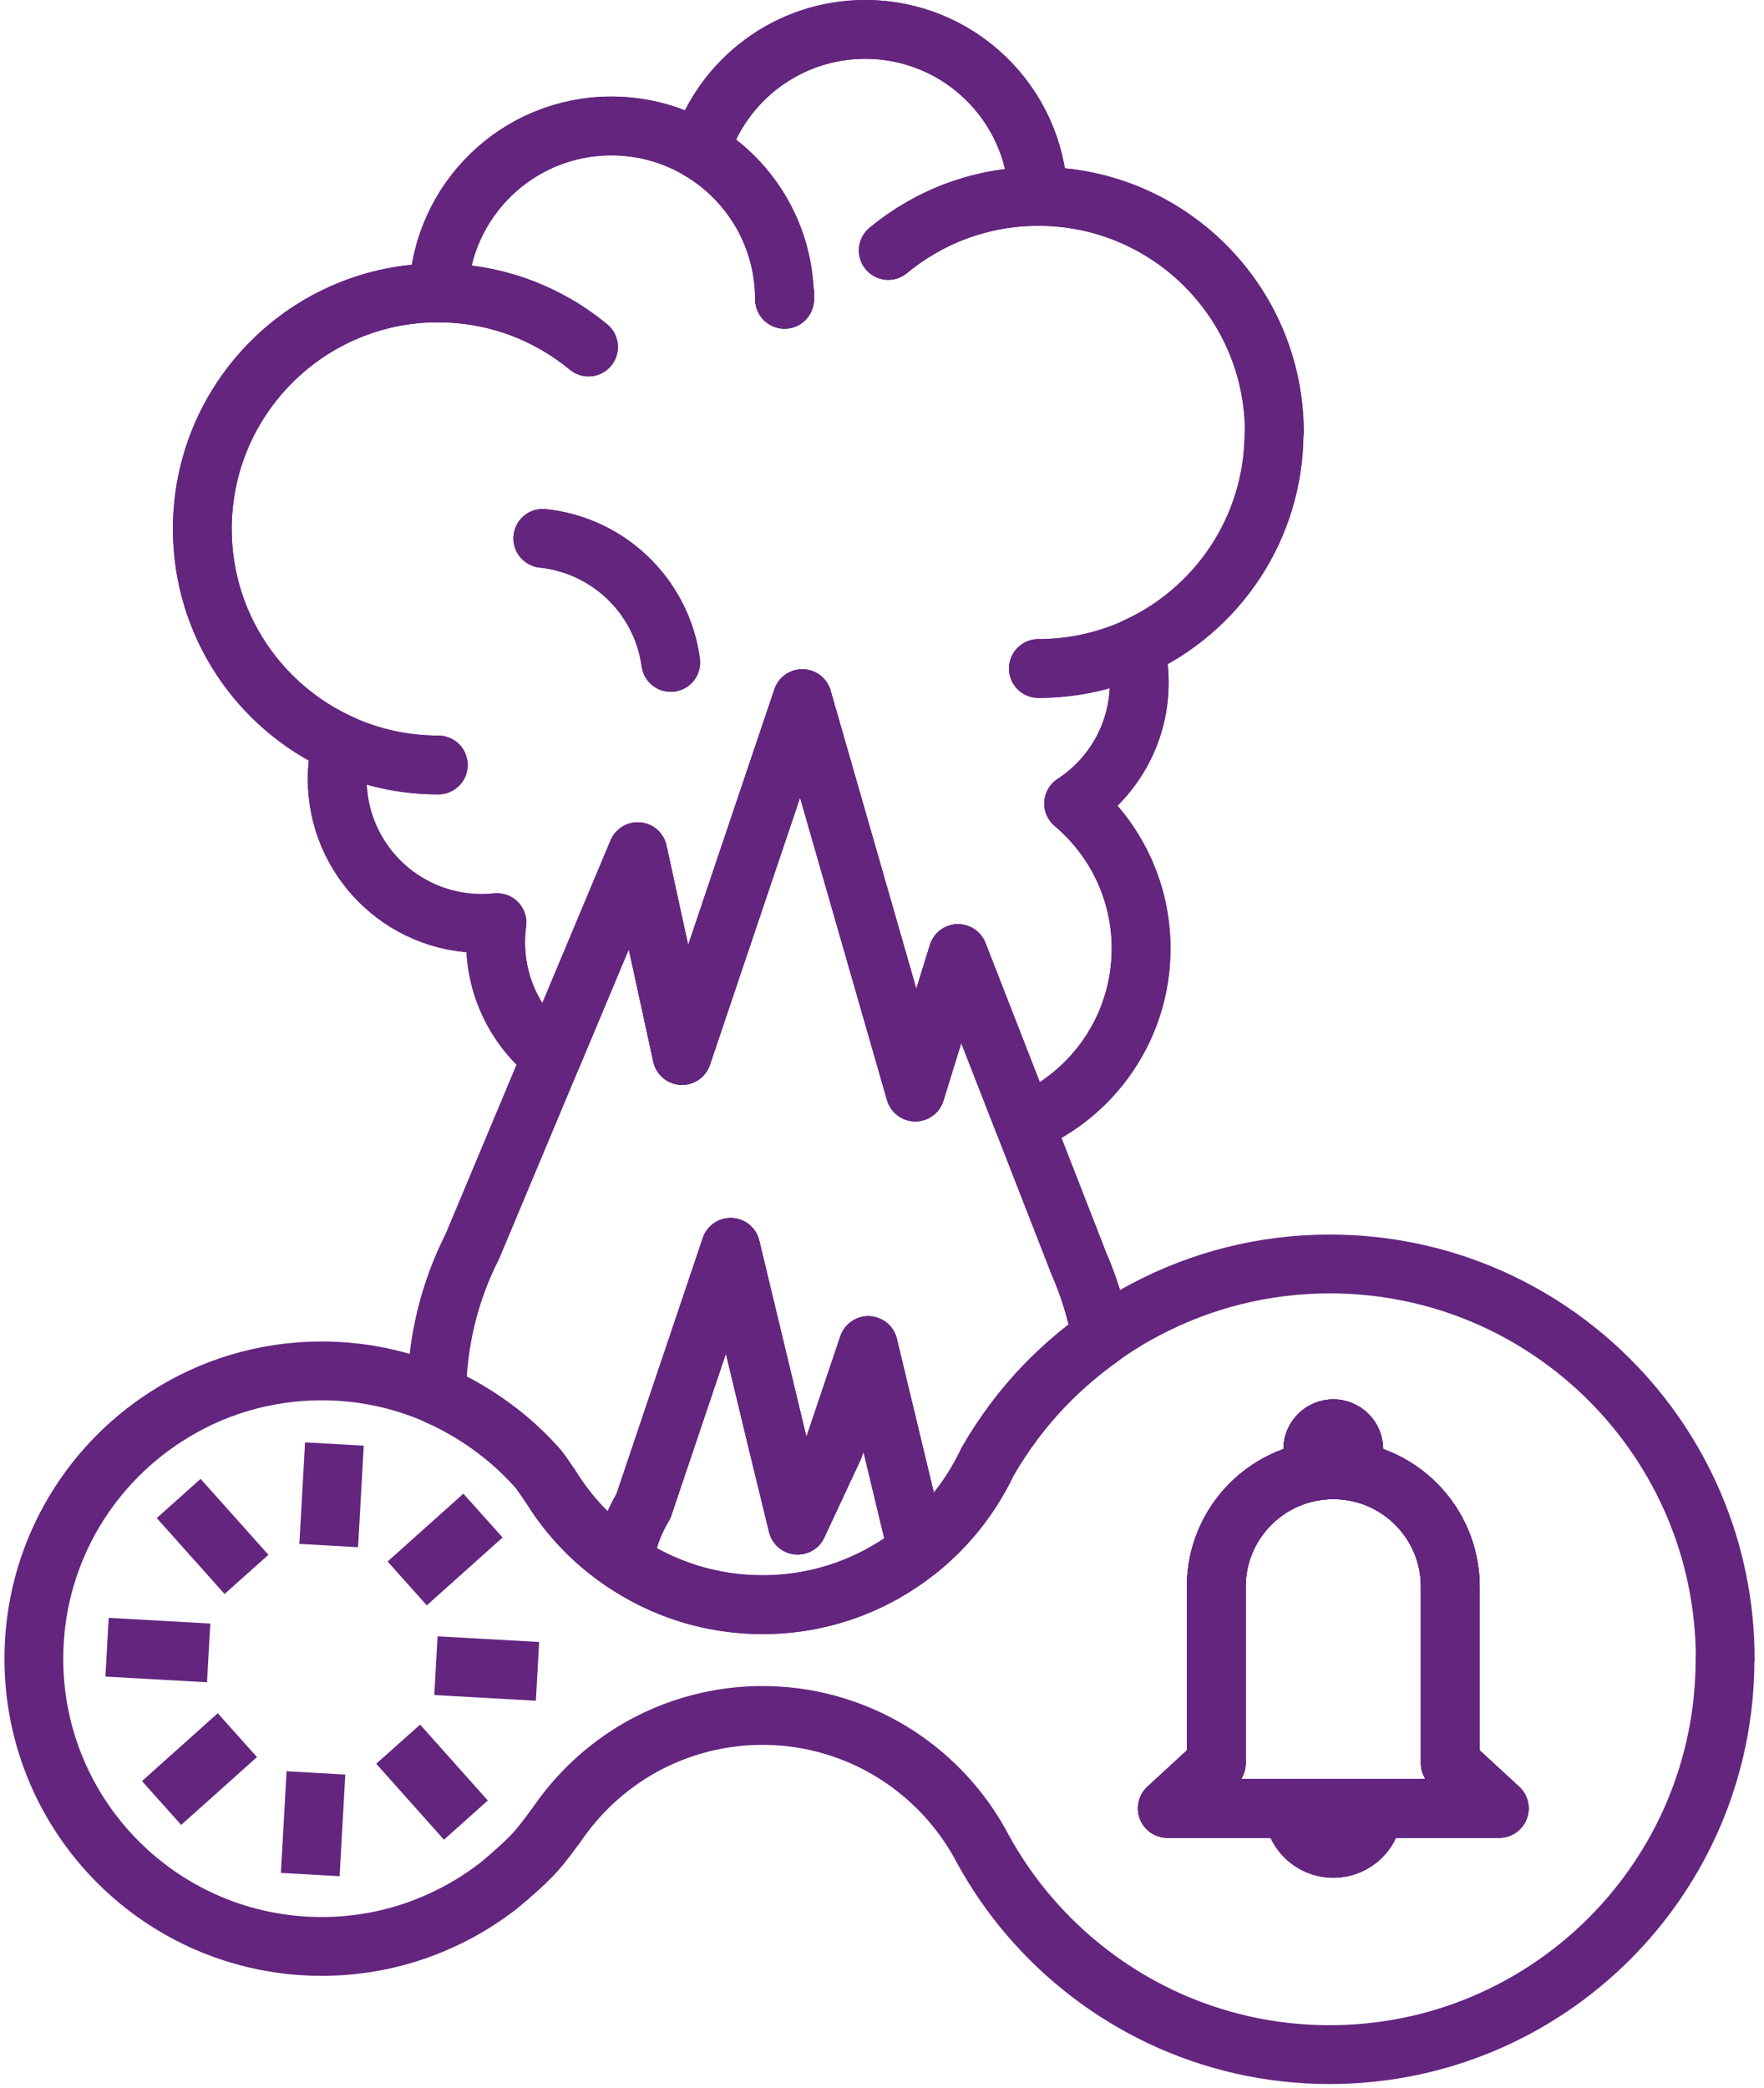 <svg width="120" height="142" viewBox="0 0 120 142" fill="none" xmlns="http://www.w3.org/2000/svg">
<g id="icon brandmeldeanlagen">
<path id="Vector" d="M23.229 50.608C25.239 51.518 27.467 52.019 29.816 52.019" stroke="#64257F" stroke-width="4" stroke-linecap="round" stroke-linejoin="round"/>
<path id="Vector_2" d="M40.035 23.596C37.257 21.303 33.702 19.921 29.83 19.921" stroke="#64257F" stroke-width="4" stroke-linecap="round" stroke-linejoin="round"/>
<path id="Vector_3" d="M47.631 10.238C50.953 12.22 53.217 15.803 53.358 19.928" stroke="#64257F" stroke-width="4" stroke-linecap="round" stroke-linejoin="round"/>
<path id="Vector_4" d="M53.372 19.928V20.352C53.372 20.211 53.372 20.07 53.365 19.928H53.372Z" stroke="#64257F" stroke-width="4" stroke-linecap="round" stroke-linejoin="round"/>
<path id="Vector_5" d="M70.638 45.459C72.986 45.459 75.215 44.952 77.225 44.049" stroke="#64257F" stroke-width="4" stroke-linecap="round" stroke-linejoin="round"/>
<path id="Vector_6" d="M70.631 13.355C66.752 13.355 63.197 14.738 60.425 17.03" stroke="#64257F" stroke-width="4" stroke-linecap="round" stroke-linejoin="round"/>
<path id="Vector_7" d="M36.925 36.608C37.786 36.7 38.618 36.904 39.401 37.201C42.694 38.456 45.142 41.44 45.629 45.044" stroke="#64257F" stroke-width="4" stroke-linecap="round" stroke-linejoin="round"/>
<path id="Vector_8" d="M86.69 29.407C86.69 20.542 79.503 13.355 70.638 13.355H70.631C70.405 7.043 65.228 2 58.859 2C53.591 2 49.134 5.456 47.631 10.231C45.861 9.173 43.802 8.566 41.594 8.566C35.225 8.566 30.056 13.602 29.823 19.914H29.816C20.951 19.914 13.764 27.101 13.764 35.967C13.764 42.483 17.643 48.09 23.229 50.601C23.045 51.363 22.939 52.153 22.939 52.971C22.939 58.395 27.333 62.795 32.771 62.795C33.117 62.795 33.469 62.774 33.808 62.739C33.744 63.176 33.716 63.621 33.716 64.079C33.716 67.246 35.218 70.06 37.539 71.858L43.386 57.915L46.397 71.76L54.578 47.505L62.266 74.249L65.172 64.841L69.679 76.4C74.348 74.468 77.627 69.862 77.627 64.495C77.627 60.546 75.843 57.005 73.036 54.642C75.73 52.893 77.5 49.853 77.5 46.412C77.5 45.594 77.401 44.804 77.211 44.042C82.79 41.531 86.669 35.924 86.669 29.407H86.69ZM53.372 20.344C53.372 20.203 53.372 20.062 53.365 19.921H53.372V20.344Z" stroke="#64257F" stroke-width="4" stroke-linecap="round" stroke-linejoin="round"/>
<path id="Vector_9" d="M74.912 90.908C73.529 91.888 72.246 92.996 71.068 94.209C69.566 95.767 68.268 97.51 67.182 99.393C66.067 101.755 64.431 103.822 62.407 105.43C62.4 105.395 62.393 105.352 62.386 105.317L62.315 105.028L59.064 91.501L56.736 98.405L54.261 103.709L52.745 97.481L49.705 84.822L43.773 102.411C43.082 103.554 42.617 104.852 42.426 106.234C40.43 104.901 38.73 103.145 37.468 101.092C37.355 100.923 36.721 100.006 36.622 99.893C35.811 98.977 34.922 98.137 33.949 97.383C32.651 96.374 31.226 95.514 29.703 94.851C29.724 91.218 30.591 87.791 32.136 84.751L37.532 71.873L43.378 57.929L46.397 71.774L54.578 47.519L62.266 74.256L65.172 64.855L69.685 76.415L73.346 85.802V85.816C74.058 87.424 74.594 89.131 74.912 90.908Z" stroke="#64257F" stroke-width="4" stroke-linecap="round" stroke-linejoin="round"/>
<path id="Vector_10" d="M92.093 98.553C92.093 99.322 91.472 99.943 90.703 99.943C89.934 99.943 89.307 99.322 89.307 98.553C89.307 97.785 89.934 97.157 90.703 97.157C91.472 97.157 92.093 97.785 92.093 98.553Z" stroke="#64257F" stroke-width="4" stroke-linecap="round" stroke-linejoin="round"/>
<path id="Vector_11" d="M101.988 122.97H93.411C93.411 124.472 92.198 125.685 90.703 125.685C89.208 125.685 87.988 124.472 87.988 122.97H79.411L82.74 119.902V107.898C82.74 103.504 86.302 99.943 90.703 99.943C95.104 99.943 98.659 103.504 98.659 107.898V119.902L101.988 122.97Z" stroke="#64257F" stroke-width="4" stroke-linecap="round" stroke-linejoin="round"/>
<g id="Group">
<path id="Vector_12" d="M101.988 122.97H79.411L82.74 119.902V107.898C82.74 103.505 86.302 99.943 90.703 99.943C95.104 99.943 98.659 103.505 98.659 107.898V119.902L101.988 122.97Z" stroke="#64257F" stroke-width="4" stroke-linecap="round" stroke-linejoin="round"/>
<path id="Vector_13" d="M93.411 122.97C93.411 124.473 92.198 125.686 90.703 125.686C89.208 125.686 87.987 124.473 87.987 122.97H93.411Z" stroke="#64257F" stroke-width="4" stroke-linecap="round" stroke-linejoin="round"/>
<path id="Vector_14" d="M92.092 98.553C92.092 99.322 91.472 99.943 90.703 99.943C89.934 99.943 89.306 99.322 89.306 98.553C89.306 97.785 89.934 97.157 90.703 97.157C91.472 97.157 92.092 97.785 92.092 98.553Z" stroke="#64257F" stroke-width="4" stroke-linecap="round" stroke-linejoin="round"/>
</g>
<path id="Vector_15" d="M23.229 50.608C25.239 51.518 27.467 52.019 29.816 52.019" stroke="#64257F" stroke-width="4" stroke-linecap="round" stroke-linejoin="round"/>
<path id="Vector_16" d="M40.035 23.596C37.257 21.303 33.702 19.921 29.83 19.921" stroke="#64257F" stroke-width="4" stroke-linecap="round" stroke-linejoin="round"/>
<path id="Vector_17" d="M47.631 10.238C50.953 12.22 53.217 15.803 53.358 19.928" stroke="#64257F" stroke-width="4" stroke-linecap="round" stroke-linejoin="round"/>
<path id="Vector_18" d="M53.372 19.928V20.352C53.372 20.211 53.372 20.07 53.365 19.928H53.372Z" stroke="#64257F" stroke-width="4" stroke-linecap="round" stroke-linejoin="round"/>
<path id="Vector_19" d="M70.638 45.459C72.986 45.459 75.215 44.952 77.225 44.049" stroke="#64257F" stroke-width="4" stroke-linecap="round" stroke-linejoin="round"/>
<path id="Vector_20" d="M70.631 13.355C66.752 13.355 63.197 14.738 60.425 17.03" stroke="#64257F" stroke-width="4" stroke-linecap="round" stroke-linejoin="round"/>
<path id="Vector_21" d="M36.925 36.608C37.786 36.7 38.618 36.904 39.401 37.201C42.694 38.456 45.142 41.44 45.629 45.044" stroke="#64257F" stroke-width="4" stroke-linecap="round" stroke-linejoin="round"/>
<path id="Vector_22" d="M86.69 29.407C86.69 20.542 79.503 13.355 70.638 13.355H70.631C70.405 7.043 65.228 2 58.859 2C53.591 2 49.134 5.456 47.631 10.231C45.861 9.173 43.802 8.566 41.594 8.566C35.225 8.566 30.056 13.602 29.823 19.914H29.816C20.951 19.914 13.764 27.101 13.764 35.967C13.764 42.483 17.643 48.09 23.229 50.601C23.045 51.363 22.939 52.153 22.939 52.971C22.939 58.395 27.333 62.795 32.771 62.795C33.117 62.795 33.469 62.774 33.808 62.739C33.744 63.176 33.716 63.621 33.716 64.079C33.716 67.246 35.218 70.06 37.539 71.858L43.386 57.915L46.397 71.76L54.578 47.505L62.266 74.249L65.172 64.841L69.679 76.4C74.348 74.468 77.627 69.862 77.627 64.495C77.627 60.546 75.843 57.005 73.036 54.642C75.73 52.893 77.5 49.853 77.5 46.412C77.5 45.594 77.401 44.804 77.211 44.042C82.79 41.531 86.669 35.924 86.669 29.407H86.69ZM53.372 20.344C53.372 20.203 53.372 20.062 53.365 19.921H53.372V20.344Z" stroke="#64257F" stroke-width="4" stroke-linecap="round" stroke-linejoin="round"/>
<g id="Group_2">
<path id="Vector_23" d="M62.407 105.43C59.522 107.736 55.862 109.119 51.877 109.119C48.372 109.119 45.127 108.061 42.426 106.234C42.617 104.852 43.082 103.554 43.773 102.411L49.705 84.822L52.745 97.481L54.261 103.709L56.736 98.405L59.064 91.501L62.315 105.028L62.386 105.317C62.393 105.352 62.4 105.395 62.407 105.43Z" stroke="#64257F" stroke-width="4" stroke-linecap="round" stroke-linejoin="round"/>
<path id="Vector_24" d="M74.912 90.908C73.529 91.888 72.246 92.996 71.068 94.209C69.566 95.767 68.268 97.51 67.182 99.393C66.067 101.755 64.431 103.822 62.407 105.43C62.4 105.395 62.393 105.352 62.386 105.317L62.315 105.028L59.064 91.501L56.736 98.405L54.261 103.709L52.745 97.481L49.705 84.822L43.773 102.411C43.082 103.554 42.617 104.852 42.426 106.234C40.43 104.901 38.73 103.145 37.468 101.092C37.355 100.923 36.721 100.006 36.622 99.893C35.811 98.977 34.922 98.137 33.949 97.383C32.651 96.374 31.226 95.514 29.703 94.851C29.724 91.218 30.591 87.791 32.136 84.751L37.532 71.873L43.378 57.929L46.397 71.774L54.578 47.519L62.266 74.256L65.172 64.855L69.685 76.415L73.346 85.802V85.816C74.058 87.424 74.594 89.131 74.912 90.908Z" stroke="#64257F" stroke-width="4" stroke-linecap="round" stroke-linejoin="round"/>
</g>
<path id="Vector_25" d="M90.703 99.943C86.302 99.943 82.74 103.504 82.74 107.898V119.902L79.411 122.97H87.988C87.988 124.473 89.208 125.686 90.703 125.686C92.198 125.686 93.411 124.473 93.411 122.97H101.988L98.659 119.902V107.898C98.659 103.504 95.097 99.943 90.703 99.943ZM90.703 99.943C89.934 99.943 89.306 99.322 89.306 98.553C89.306 97.785 89.934 97.157 90.703 97.157C91.472 97.157 92.092 97.785 92.092 98.553C92.092 99.322 91.472 99.943 90.703 99.943ZM90.463 85.95C85.935 85.95 81.668 87.071 77.923 89.053C76.872 89.603 75.871 90.224 74.912 90.908C73.529 91.888 72.246 92.996 71.068 94.209C69.566 95.767 68.268 97.51 67.182 99.393C66.067 101.755 64.431 103.822 62.407 105.43C59.522 107.736 55.862 109.119 51.877 109.119C48.372 109.119 45.128 108.061 42.426 106.234C40.43 104.901 38.731 103.145 37.468 101.092C37.355 100.923 36.721 100.006 36.622 99.893C35.811 98.977 34.922 98.137 33.949 97.383C32.651 96.374 31.226 95.514 29.703 94.851C27.305 93.8 24.66 93.221 21.889 93.221C17.981 93.221 14.335 94.364 11.281 96.346C5.879 99.823 2.303 105.888 2.303 112.793C2.303 123.605 11.069 132.358 21.889 132.358C26.445 132.358 30.62 130.792 33.949 128.204C34.922 127.392 35.634 126.751 36.178 126.193C36.855 125.502 37.835 124.12 37.969 123.937C40.219 120.699 43.555 118.28 47.462 117.236C47.808 117.138 48.16 117.053 48.513 116.989C49.599 116.764 50.713 116.651 51.863 116.651C53.295 116.651 54.684 116.827 56.017 117.166C56.278 117.229 56.539 117.307 56.793 117.384C61.166 118.71 64.784 121.764 66.871 125.749C67.767 127.378 68.811 128.888 70.01 130.291C74.94 136.046 82.261 139.714 90.449 139.714C105.302 139.714 117.349 127.689 117.349 112.835H117.363C117.363 97.996 105.331 85.95 90.463 85.95Z" stroke="#64257F" stroke-width="4" stroke-linecap="round" stroke-linejoin="round"/>
<g id="Group_3">
<path id="Vector_26" d="M101.988 122.97H79.411L82.74 119.902V107.898C82.74 103.505 86.302 99.943 90.703 99.943C95.104 99.943 98.659 103.505 98.659 107.898V119.902L101.988 122.97Z" stroke="#64257F" stroke-width="4" stroke-linecap="round" stroke-linejoin="round"/>
<path id="Vector_27" d="M93.411 122.97C93.411 124.473 92.198 125.686 90.703 125.686C89.208 125.686 87.987 124.473 87.987 122.97H93.411Z" stroke="#64257F" stroke-width="4" stroke-linecap="round" stroke-linejoin="round"/>
<path id="Vector_28" d="M92.092 98.553C92.092 99.322 91.472 99.943 90.703 99.943C89.934 99.943 89.306 99.322 89.306 98.553C89.306 97.785 89.934 97.157 90.703 97.157C91.472 97.157 92.092 97.785 92.092 98.553Z" stroke="#64257F" stroke-width="4" stroke-linecap="round" stroke-linejoin="round"/>
</g>
<g id="Group_4">
<path id="Vector_29" d="M21.105 127.47L21.493 120.558" stroke="#64257F" stroke-width="4" stroke-miterlimit="10"/>
<path id="Vector_30" d="M10.992 122.604L16.147 117.991" stroke="#64257F" stroke-width="4" stroke-miterlimit="10"/>
<path id="Vector_31" d="M7.282 112.01L14.194 112.398" stroke="#64257F" stroke-width="4" stroke-miterlimit="10"/>
<path id="Vector_32" d="M12.155 101.896L16.768 107.059" stroke="#64257F" stroke-width="4" stroke-miterlimit="10"/>
<path id="Vector_33" d="M22.749 98.194L22.361 105.098" stroke="#64257F" stroke-width="4" stroke-miterlimit="10"/>
<path id="Vector_34" d="M32.856 103.06L27.7 107.673" stroke="#64257F" stroke-width="4" stroke-miterlimit="10"/>
<path id="Vector_35" d="M36.565 113.653L29.654 113.266" stroke="#64257F" stroke-width="4" stroke-miterlimit="10"/>
<path id="Vector_36" d="M31.692 123.767L27.086 118.604" stroke="#64257F" stroke-width="4" stroke-miterlimit="10"/>
</g>
</g>
</svg>